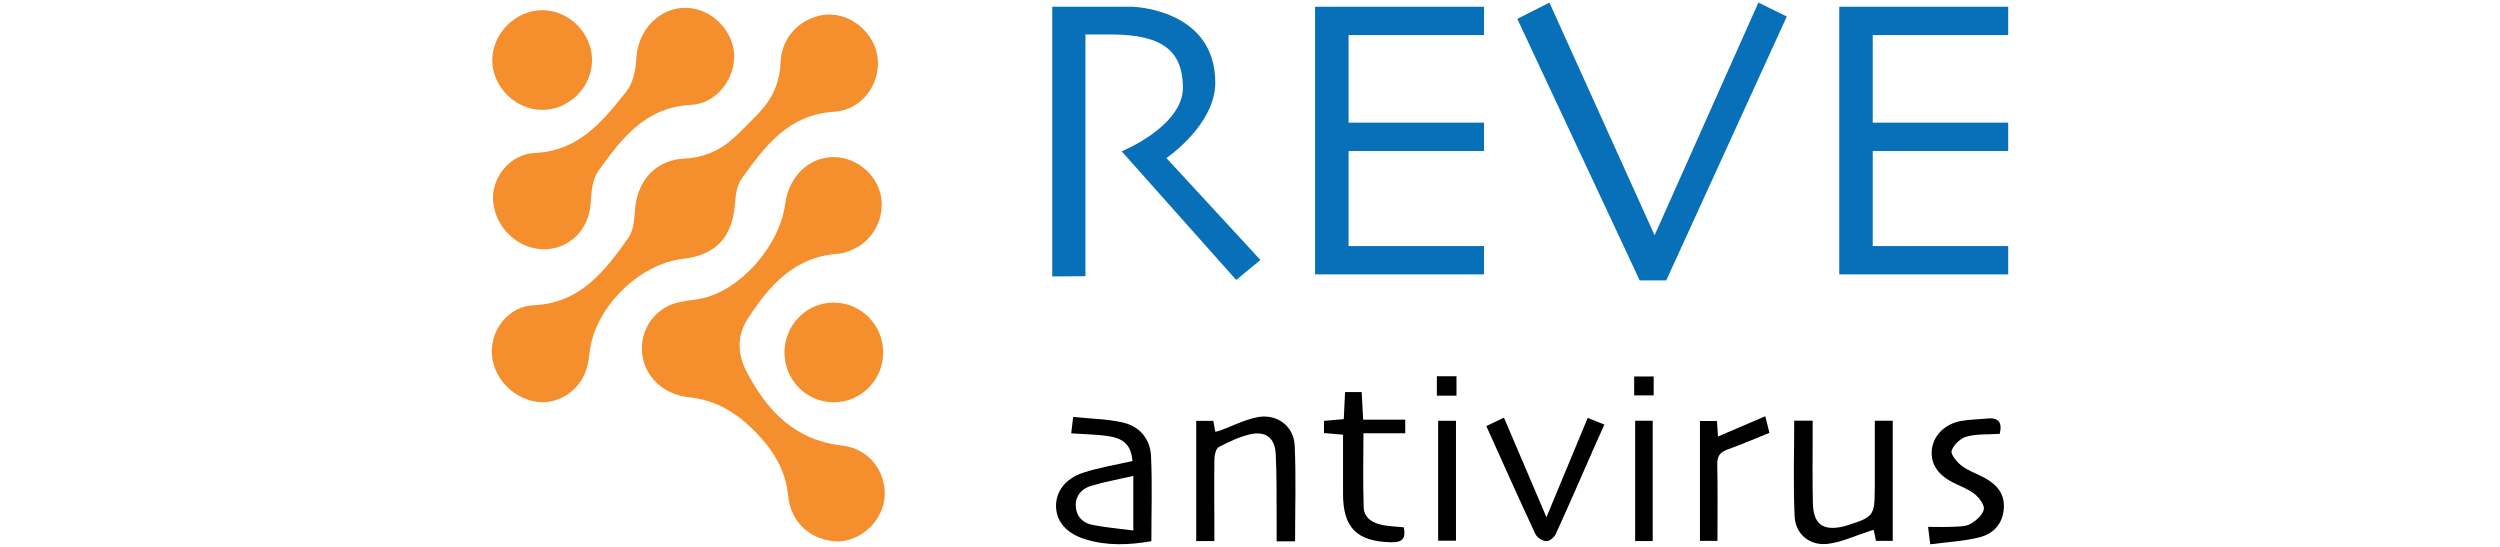 <?xml version="1.0" encoding="UTF-8"?><svg id="a" xmlns="http://www.w3.org/2000/svg" width="640" height="140" viewBox="0 0 640 140"><g><g><path d="M479.93,125.21c0,6.7-.35,7.15-6.77,9.2-.41,.13-.82,.26-1.24,.36-5.2,1.22-7.69-.55-7.82-5.87-.15-5.8-.05-11.61-.06-17.41,0-1.24,0-2.47,0-3.8h-4.72c0,8.3-.28,16.45,.11,24.56,.21,4.52,3.87,7.51,8.45,6.98,3.61-.42,7.08-2.11,10.61-3.23,.38-.12,.76-.23,1.17-.36,.22,1.06,.41,1.96,.6,2.82h4.28v-30.75h-4.59c0,5.95,0,11.73,0,17.5Z"/><path d="M287.5,108.16c-4.1-.91-8.4-.97-12.77-1.42-.23,1.89-.36,3.03-.5,4.19,3.43,.25,6.65,.26,9.79,.77,3.97,.64,5.55,2.56,5.91,6.32-4.26,.98-8.61,1.66-12.74,3.03-4.62,1.53-6.99,5-6.84,8.78,.16,3.85,2.78,6.77,7.51,8.23,5.47,1.68,11.02,1.51,16.89,.48,0-7.44,.25-14.63-.09-21.8-.21-4.32-2.88-7.61-7.17-8.56Zm2.62,27.64c-3.73-.5-7.3-.76-10.76-1.51-2.36-.51-3.92-2.29-3.97-4.86-.06-2.61,1.57-4.32,3.83-5.01,3.43-1.06,7-1.68,10.91-2.58v13.96Z"/><path d="M321.67,106.85c-3.21,.68-6.24,2.23-9.35,3.38-.38,.14-.78,.2-1.2,.3-.19-1.04-.36-1.94-.52-2.78h-4.37v30.77h4.65c0-1.31,0-2.46,0-3.62-.01-5.81-.08-11.62,.01-17.43,.02-1.04,.39-2.63,1.1-3.01,2.55-1.34,5.23-2.63,8.02-3.27,3.97-.91,6.35,.88,6.57,4.93,.3,5.58,.18,11.18,.24,16.76,.02,1.87,0,3.75,0,5.7h4.72c0-8.36,.26-16.42-.09-24.44-.23-5.18-4.68-8.38-9.77-7.3Z"/><path d="M395.89,132.41c-3.8-8.9-7.29-17.08-10.88-25.5-1.62,.78-3.01,1.45-4.51,2.17,4.26,9.45,8.33,18.58,12.56,27.63,.42,.89,1.8,1.78,2.78,1.83,.8,.05,2.05-.98,2.44-1.84,3.35-7.33,6.55-14.73,9.8-22.11,.85-1.92,1.71-3.83,2.64-5.9-1.64-.66-2.89-1.15-4.27-1.7-3.52,8.48-6.91,16.62-10.56,25.42Z"/><path d="M348.58,100.37h-4.24c-.12,2.45-.23,4.65-.34,6.93l-5.06,.44v3.12c1.69,.15,3.25,.28,4.88,.42,0,5.21,.02,10.14,0,15.07-.04,8.75,3.54,12.27,12.29,12.47,2.98,.07,3.83-1.04,3.26-3.83-1.83-.18-3.66-.23-5.43-.58-2.49-.48-4.73-1.78-4.83-4.49-.23-6.19-.07-12.39-.07-19h10.7v-3.48h-10.77c-.14-2.6-.26-4.89-.38-7.09Z"/><path d="M507.9,122.25c-1.89-1.03-4.02-1.72-5.7-3-1.22-.94-2.88-2.92-2.58-3.87,.48-1.5,2.27-3.18,3.83-3.61,2.62-.72,5.5-.51,8.47-.7,.72-2.89-.25-4.24-3.21-3.93-2.25,.23-4.53,.24-6.74,.64-4.06,.74-6.95,3.66-7.39,7.14-.45,3.58,1.25,6.41,5.15,8.48,1.9,1.01,4.03,1.71,5.69,3.01,1.2,.94,2.65,2.8,2.44,3.97-.25,1.42-1.95,2.88-3.37,3.72-1.2,.71-2.91,.67-4.4,.75-2.09,.11-4.2,.03-6.5,.03,.18,1.49,.32,2.6,.55,4.46,4.45-.59,8.65-.79,12.64-1.8,3.53-.89,5.92-3.41,6.2-7.4,.27-3.91-1.96-6.2-5.07-7.9Z"/><path d="M439.8,111.76l-.25-3.99h-4.36v30.69h4.48c0-6.64,.08-13.08-.05-19.52-.04-2.03,.59-3.13,2.52-3.83,3.54-1.27,6.99-2.76,10.84-4.3-.36-1.42-.65-2.61-1.07-4.25-4.25,1.82-8.1,3.47-12.12,5.19Z"/><path d="M368.16,138.42h4.57v-30.7h-4.57v30.7Z"/><path d="M418.6,138.51h4.49v-30.8h-4.49v30.8Z"/><path d="M367.84,101.29h5.02v-4.97h-5.02v4.97Z"/><path d="M418.35,101.22h4.99v-4.84h-4.99v4.84Z"/></g><g><path d="M311.11,21.15c0-18.94-21.21-19.42-21.21-19.42h-20.52V70.77l8.49-.06V8.82h6.55c13.82,0,18.25,4.71,18.41,13.4,.18,10.07-15.68,16.52-15.68,16.52l29.32,32.93,6.2-5.12-24.07-26.09s12.51-8.46,12.51-19.3Z" style="fill:#0770b8;"/><polygon points="336.66 1.73 336.66 8.98 336.66 31.4 336.66 38.65 336.66 62.99 336.66 70.24 345.24 70.24 379.91 70.24 379.91 62.99 345.24 62.99 345.24 38.65 379.91 38.65 379.91 31.4 345.24 31.4 345.24 8.98 379.91 8.98 379.91 1.73 345.24 1.73 336.66 1.73" style="fill:#0770b8;"/><polygon points="514.1 8.98 514.1 1.73 479.42 1.73 470.85 1.73 470.85 8.98 470.85 31.4 470.85 38.65 470.85 62.99 470.85 70.24 479.42 70.24 514.1 70.24 514.1 62.99 479.42 62.99 479.42 38.65 514.1 38.65 514.1 31.4 479.42 31.4 479.42 8.98 514.1 8.98" style="fill:#0770b8;"/><polygon points="423.58 60.23 396.65 .66 388.43 4.83 419.77 71.79 426.56 71.79 457.42 4.23 450.15 .66 423.58 60.23" style="fill:#0770b8;"/></g></g><path d="M125.9,89.92c0-5.98,4.56-11.51,10.65-11.77,11.93-.51,18.18-8.63,24.23-17.14,1.75-2.46,1.52-5.55,1.9-8.41,.92-6.95,5.56-11.66,12.58-12.01,5.27-.27,9.55-2.33,13.25-5.88,1.86-1.79,3.67-3.64,5.48-5.48,3.6-3.68,5.63-7.95,5.83-13.22,.24-6.06,4.32-10.69,9.98-12,5.1-1.19,10.55,1.37,13.37,6.29,4.33,7.54-.69,17.74-9.64,18.31-11.71,.74-17.65,8.74-23.58,17.01-1.39,1.94-1.61,4.42-1.82,6.79-.72,8.46-4.98,12.9-13.31,13.86-11.27,1.3-22.48,12.45-23.84,23.68-.19,1.59-.41,3.22-.91,4.73-1.82,5.51-7.39,9.01-12.79,8.16-6.42-1.01-11.39-6.66-11.38-12.92Z" style="fill:#f58e2c;"/><path d="M214.96,138.62c-6.97,.05-12.48-4.61-13.16-11.53-.66-6.77-3.82-11.83-8.42-16.53-4.69-4.81-9.94-8.08-16.74-8.83-3.47-.38-6.67-1.62-9.14-4.34-6.19-6.84-2.92-17.76,6.06-19.96,1.87-.46,3.82-.58,5.72-.95,10.02-1.92,20.27-13.37,21.72-24.23,.99-7.38,6.47-12.4,13.13-12.01,5.42,.31,10.33,4.57,11.37,9.86,1.08,5.49-1.84,11.3-6.94,13.64-1.26,.58-2.64,1.13-3.99,1.22-11.2,.75-17.63,8.14-23.15,16.63-2.8,4.32-2.64,9.11-.29,13.56,5.23,9.92,12.23,17.52,24.36,18.89,6.56,.74,10.83,5.92,11.01,12,.16,5.56-3.98,10.86-9.59,12.25-.83,.21-1.69,.28-1.96,.32Z" style="fill:#f58e2c;"/><path d="M139.05,63.8c-6.52-.09-12.23-5.55-12.81-12.24-.51-5.92,4.15-12.11,10.68-12.4,11.15-.5,17.19-7.93,23.27-15.52,1.99-2.49,2.51-5.59,2.72-8.79,.55-8.78,8.2-14.64,15.89-12.34,5.51,1.64,9.51,7.18,9.14,12.65-.41,5.97-5.03,11.4-11.01,11.69-11.68,.56-17.78,8.56-23.71,16.86-1.78,2.5-1.8,5.68-2.05,8.69-.57,6.7-5.7,11.5-12.11,11.42Z" style="fill:#f58e2c;"/><path d="M226.1,90.23c0,7.04-5.69,12.77-12.67,12.75-7.01-.02-12.61-5.7-12.61-12.77,0-7.04,5.69-12.77,12.63-12.75,6.99,.03,12.64,5.73,12.64,12.77Z" style="fill:#f58e2c;"/><path d="M138.77,28.13c-6.87-.03-12.79-5.98-12.75-12.79,.04-6.82,6.02-12.75,12.84-12.73,6.88,.03,12.74,5.94,12.7,12.82-.04,6.93-5.88,12.73-12.79,12.7Z" style="fill:#f58e2c;"/></svg>